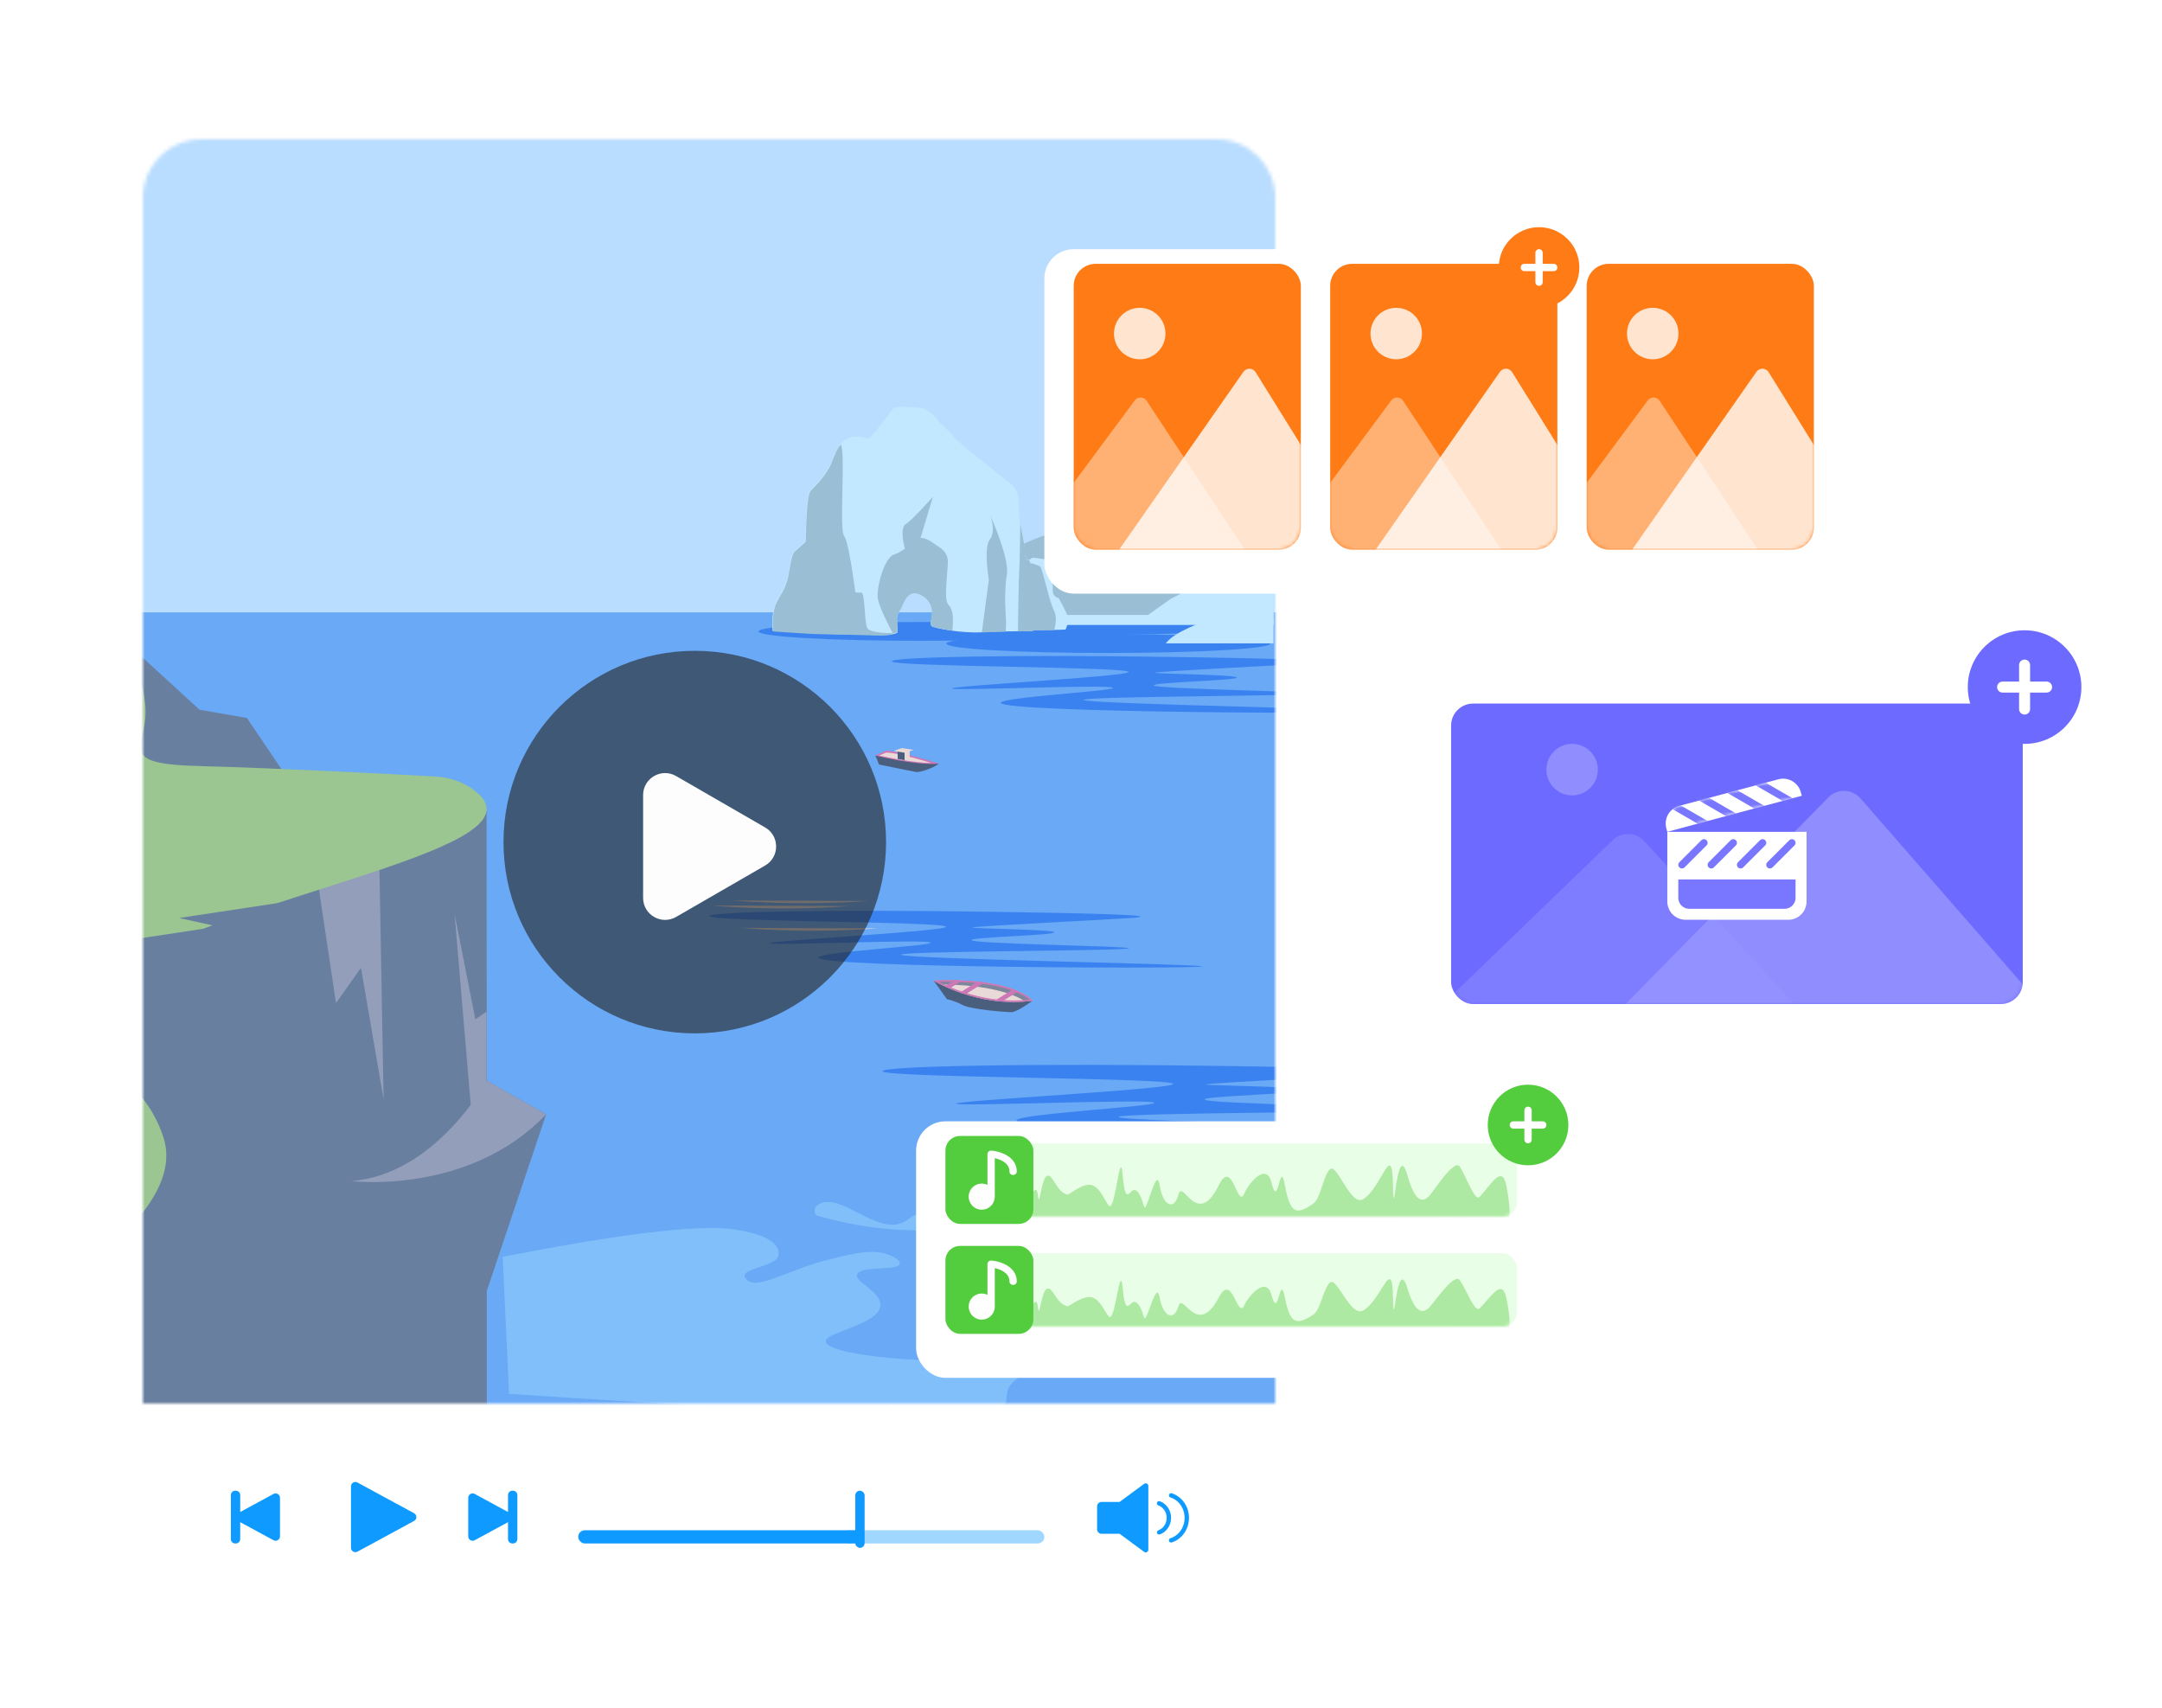<svg xmlns="http://www.w3.org/2000/svg" width="590" height="466" fill="none"><mask id="a" width="590" height="466" x="0" y="0" maskUnits="userSpaceOnUse" style="mask-type:alpha"><path fill="#D9D9D9" d="M0 0h590v466H0z"/></mask><g mask="url(#a)"><g filter="url(#b)"><rect width="339" height="418" x="24" y="24" fill="#fff" rx="20"/></g><g filter="url(#c)" opacity=".4"><rect width="55.2" height="3.6" x="229.797" y="412.8" fill="#0F9AFF" rx="1.8"/></g><g filter="url(#d)"><rect width="78" height="3.6" x="157.797" y="412.8" fill="#0F9AFF" rx="1.8"/></g><rect width="2.554" height="15.6" x="233.398" y="406.8" fill="#0F9AFF" rx="1.277"/><path fill="#0F9AFF" fill-rule="evenodd" d="M305.519 418.549h-4.921c-.662 0-1.2-.538-1.2-1.2v-6.28c0-.662.538-1.2 1.2-1.2h4.923l6.708-4.94a.72.72 0 0 1 1.147.579v17.403a.72.72 0 0 1-1.147.58l-6.71-4.942Z" clip-rule="evenodd"/><path stroke="#0F9AFF" stroke-linecap="round" stroke-width="1.2" d="M316.339 418.16c1.538-.562 2.643-2.119 2.643-3.952 0-1.845-1.12-3.41-2.673-3.962M319.586 420.346c2.476-.786 4.282-3.236 4.282-6.137 0-2.895-1.799-5.342-4.269-6.133"/><path fill="#0F9AFF" d="M112.993 412.945a1.2 1.2 0 0 1 0 2.11l-15.438 8.376a1.2 1.2 0 0 1-1.772-1.055v-16.752a1.2 1.2 0 0 1 1.772-1.055l15.438 8.376Z"/><path fill="#0F9AFF" fill-rule="evenodd" d="M139.835 406.8a1.2 1.2 0 0 0-1.2 1.2v4.614l-9.081-4.927a1.2 1.2 0 0 0-1.773 1.055v10.516a1.2 1.2 0 0 0 1.773 1.055l9.081-4.927V420a1.2 1.2 0 0 0 1.2 1.2h.153a1.2 1.2 0 0 0 1.2-1.2v-12a1.2 1.2 0 0 0-1.2-1.2h-.153ZM64.353 406.8a1.2 1.2 0 0 1 1.2 1.2v4.614l9.081-4.927a1.2 1.2 0 0 1 1.772 1.055v10.516a1.2 1.2 0 0 1-1.772 1.055l-9.081-4.927V420a1.2 1.2 0 0 1-1.2 1.2h-.154A1.2 1.2 0 0 1 63 420v-12a1.2 1.2 0 0 1 1.2-1.2h.154Z" clip-rule="evenodd"/><g opacity=".8"><mask id="e" width="309" height="345" x="39" y="38" maskUnits="userSpaceOnUse" style="mask-type:alpha"><path fill="#B2B0FF" d="M39 54c0-8.837 7.163-16 16-16h277c8.837 0 16 7.163 16 16v329H39V54Z"/></mask><g mask="url(#e)"><path fill="#A8D4FF" d="M350 30H-12.926v251.871H350V30Z"/><path fill="#4493F3" d="M350 167.113H-12.926v218.772H350V167.113Z"/><path fill="#0863EB" d="M337.371 290.944c-56.544-.871-96.611 0-96.539 1.379.073 1.815 79.336 1.742 79.336 3.484.072 1.452-59.302 4.5-59.23 5.371.073.871 54.004-1.451 54.076-.217.073 1.016-37.671 3.048-37.599 4.79.073 3.339 128.694 3.702 128.766 2.904 0-.726-100.966-2.468-100.966-3.847 0-1.234 76.215-1.162 76.215-2.105 0-.799-52.697-1.38-52.697-2.686 0-.944 27.8-1.597 27.8-2.541 0-.943-27.582-1.234-27.582-1.524 0-.435 47.398-2.685 53.35-3.121 14.081-.944-22.356-1.524-44.93-1.887ZM272.115 248.844c-46.019-.726-78.609 0-78.537 1.162.073 1.524 64.529 1.451 64.601 2.903.073 1.234-48.269 3.775-48.196 4.5 0 .726 43.914-1.234 43.986-.145.073.871-30.631 2.541-30.631 4.065.073 2.758 104.741 3.121 104.741 2.395 0-.653-82.167-2.032-82.167-3.193 0-1.017 62.061-1.017 62.061-1.742 0-.654-42.898-1.162-42.898-2.251 0-.798 22.646-1.306 22.646-2.105 0-.798-22.429-1.016-22.429-1.306 0-.363 38.543-2.25 43.406-2.613 11.469-.871-18.218-1.379-36.583-1.67ZM321.908 179.307c-46.019-.726-78.609 0-78.537 1.162.073 1.524 64.529 1.451 64.601 2.903.073 1.234-48.269 3.774-48.197 4.5 0 .726 43.915-1.234 43.987-.145.073.871-30.631 2.541-30.631 4.065.073 2.758 104.741 3.121 104.741 2.395 0-.653-82.167-2.032-82.167-3.194 0-1.016 62.061-1.016 62.061-1.742 0-.653-42.898-1.161-42.898-2.25 0-.798 22.646-1.306 22.646-2.105 0-.798-22.429-1.016-22.429-1.306 0-.363 38.543-2.25 43.406-2.613 11.396-.871-18.218-1.379-36.583-1.67Z"/><path fill="#E4D1CD" d="m237.274 245.869-37.454-.145s16.622 1.596 37.454.145ZM239.524 253.345l-37.454-.145s16.695 1.669 37.454.145ZM231.974 247.248l-37.454-.145c0 .072 16.622 1.669 37.454.145Z"/><path fill="#77C5FF" d="M137.176 342.984c6.895-1.234 47.833-9.727 63.222-7.477 13.428 1.96 12.049 6.678 12.049 6.678.217 3.702-11.541 3.775-8.856 6.823 2.976 3.412 10.598-2.323 22.937-5.371 6.388-1.597 10.598-2.541 14.517-1.67 2.686.654 5.009 2.105 4.428 3.122-1.016 1.596-9.146.435-11.251 2.25-2.322 2.032 6.243 4.79 6.025 8.855-.218 5.444-15.751 7.331-14.88 10.09 1.524 4.863 51.463 7.911 57.197 1.016 2.25-2.759-1.887-7.186-7.621-9.291-7.912-2.904-18.437-1.162-19.163-2.686-.508-1.089 4.283-2.686 7.549-3.411 9.436-2.178 21.267-.871 21.993 1.016.508 1.234-3.919 2.105-3.411 3.702.072.29.653 1.451 6.46 2.54 10.67 2.105 18.945.436 20.396 2.033.726.798-.508 2.105-2.177 2.758-5.009 1.96-14.3-2.033-18.292-.073-.726.363-1.669 1.089-1.234 1.67.436.58 1.96.435 2.831.943 1.67.944-.218 3.557-3.048 5.517-3.557 2.468-6.243 2.177-9.146 4.137-3.847 2.613-2.686 5.517-3.194 6.533-1.669 3.484-30.195 4.79-135.589-2.323M222.899 329.047c-.943.799-.798 2.468.29 2.758 9.727 2.759 17.711 3.63 23.373 3.847 5.444.218 10.815.436 11.178-1.016.363-1.234-2.976-4.065-6.605-3.484-1.815.29-2.831 1.307-3.847 1.96-7.622 5.008-18.509-8.928-24.389-4.065Z" opacity=".57"/><path fill="#1D365C" d="m74.017 318.672-13.356 67.214H-40.305l114.322-67.214Z"/><path fill="#445F88" d="m132.774 221.48.073 73.456 16.186 9.146-16.186 48.197v33.607h-139.8l-13.863-126.807L36.38 177.13l18.074 16.55 12.92 2.25 10.888 16.114 54.511 9.436Z"/><path fill="#7886A9" d="m86.973 242.166 4.718 31.575 6.823-9.654 6.169 35.93-1.161-63.948-16.55 6.097Z"/><path fill="#82B676" d="M-53.48 385.886s109.24-41.519 98.062-75.562c-11.178-34.042-59.447-18.509-17.856-43.696 38.978-23.59 124.774-34.914 102.418-51.173-2.976-2.177-6.605-3.339-10.307-3.556-11.686-.654-44.06-2.323-63.875-2.831-24.534-.581-14.227-5.154-15.316-16.622-1.016-11.396-6.242-12.775-3.266-15.316C39.356 174.517-104 205.656-104 205.656v180.23h50.52Z"/><path fill="#7886A9" d="M132.847 294.936s-14.009 25.695-37.019 27.365c0 0 32.083 3.992 53.205-18.219l-16.186-9.146Z"/><path fill="#445F88" d="m55.25 253.49-36.945 5.589 31.647 6.968 5.299-12.557ZM85.813 244.925l-36.946 5.589 31.647 6.968 5.3-12.557Z"/><path fill="#7886A9" d="m128.926 306.913-4.864-57.415 5.662 28.671 3.049-2.105v22.356l-3.847 8.493Z"/><path fill="#1D365C" d="M237.422 385.886h8.42c-1.452-2.105-4.21-4.355-8.42 0ZM254.766 267.572l3.629 5.081s1.96.363 4.282 1.597c2.323 1.234 11.832 1.959 13.356 1.959 1.524 0 5.734-3.121 5.734-3.121l-27.001-5.516Z"/><path fill="#E4D1CD" d="M254.766 267.572s12.049 7.549 27.001 5.516c0 0-4.645-6.387-27.001-5.516Z"/><path fill="#5D6883" d="m279.808 273.306 1.959-.218s-4.645-6.387-27.001-5.516c0 0 .725.435 1.959 1.089 13.792.072 20.324 2.83 23.083 4.645Z"/><path fill="#C055A5" d="M268.633 268.08c-.581-.073-1.234-.145-1.888-.218l-4.718 2.976c.508.145.944.363 1.452.508l5.154-3.266ZM257.816 269.169c.436.218.871.363 1.307.581l3.484-2.178c-.726 0-1.379-.072-2.178-.072l-2.613 1.669ZM277.852 270.548c-.435-.218-.871-.363-1.379-.581l-5.008 3.121 1.96.218 4.427-2.758Z"/><path fill="#C055A5" d="M254.766 267.572s12.049 7.549 27.001 5.516c0 0-4.645-6.387-27.001-5.516Zm21.848 5.444c-9.581 0-17.421-3.557-20.397-5.081h2.613c14.953 0 20.469 3.556 22.066 4.863a42.342 42.342 0 0 1-4.282.218Z"/><path fill="#1D365C" d="m238.871 206.165 1.016 2.467s9.219 1.888 10.09 2.033c.871.145 4.21-.799 6.242-2.25l-17.348-2.25Z"/><path fill="#C055A5" d="M238.871 206.164s10.743 2.759 17.348 2.251c0 0-10.235-3.412-14.372-3.557l-2.976 1.306Z"/><path fill="#E4D1CD" d="M254.042 208.197c-5.08-.073-11.541-1.452-14.081-2.032l1.887-.799c2.976.073 9.001 1.815 12.194 2.831Z"/><path fill="#E4D1CD" d="m246.348 204.422-1.379.436v2.25l1.887.363 1.379-.508v-2.25l-1.887-.291Z"/><path fill="#1D365C" d="m246.348 204.35-1.379.508v2.25l1.887.363v-2.976l-.508-.145Z"/><path fill="#E4D1CD" d="m247 205.439-3.121-.508 2.25-.799 3.194.508-2.323.799Z"/><path fill="#0863EB" d="M295.404 172.305c0 1.4-19.768 2.566-44.202 2.566-24.433 0-44.202-1.108-44.202-2.566 0-1.399 19.769-2.566 44.202-2.566 24.434 0 44.202 1.167 44.202 2.566Z"/><path fill="#0863EB" d="M343.162 170.672c0 1.4-19.768 2.566-44.202 2.566-24.375 0-44.202-1.108-44.202-2.566 0-1.458 19.768-2.566 44.202-2.566 24.434 0 44.202 1.167 44.202 2.566Z"/><path fill="#0863EB" d="M346.662 175.629c0 1.4-19.768 2.566-44.202 2.566-24.375 0-44.202-1.108-44.202-2.566 0-1.399 19.768-2.566 44.202-2.566 24.375 0 44.202 1.167 44.202 2.566Z"/><path fill="#B1E2FF" d="M276.098 149.971s10.146-5.248 13.529-4.607c3.382.642 9.446-.641 10.729-.933 1.342-.291 7.64-2.915 10.03-2.624 2.391.292 12.363-1.458 15.57-.875 3.149.584 5.249 2.683 7.931.875 2.624-1.808 13.704-3.674 13.704-3.674v32.423h-70.444l-1.049-20.585Z"/><path fill="#81AEC8" d="M325.898 140.933c-3.149-.583-13.179 1.108-15.57.874-2.391-.291-8.689 2.391-10.03 2.625-1.341.291-7.406 1.574-10.73.933-3.382-.642-13.529 4.606-13.529 4.606l.583 11.197 6.648 6.648h30.032l6.123-4.374 9.039-4.607s3.79-4.082 5.248-4.548c1.458-.467 2.916-12.888 2.916-12.888l-1.05-.525c-.758.292-1.458.583-1.866.875-2.566 1.866-4.665-.175-7.814-.816Z"/><path fill="#B1E2FF" d="M329.104 169.448s-8.631 2.857-10.963 6.123h29.39v-6.59l-18.427.467ZM223.558 172.947s12.012.233 15.861.35c3.791.116 4.84-.409 5.307-.525.466-.117.058-2.333.058-3.907.058-1.575.583-1.691 1.166-2.799.583-1.108 1.691-5.365 5.132-3.732 3.44 1.632 3.266 4.665 3.266 5.481 0 .875-.759 2.624-.059 3.091.642.466 8.048 1.982 13.646 1.633 5.598-.35 13.412-.234 13.879-.409l.466-.175s8.222-.058 8.456-.175c.291-.116.933-2.507.641-3.557-.291-1.049-2.449-5.015-2.449-5.015s-1.75-.233-1.633-2.274c.117-2.099-.641-4.957-.875-5.89-.233-.933-.933-2.216-1.399-2.391-.525-.175-3.324-.583-3.441-.408-.116.175-.641.525-.641.525s-1.341.408-1.283-2.099c.058-2.449-1.283-6.298-1.516-9.855-.233-3.499.233-6.532-1.983-8.514-2.216-1.983-13.937-10.788-15.745-13.004-1.808-2.216-4.023-3.732-4.49-4.665-.408-.934-2.799-2.741-3.907-3.149-1.108-.409-7.523-.759-8.106-.175-.525.583-6.123 8.164-6.939 8.397-.817.233-6.531-3.674-9.972 5.89-1.458 3.965-4.898 6.997-5.89 8.105-1.049 1.167-1.224 9.447-1.341 13.879 0 0-.116.117-2.974 2.683-.583.524-.991 1.924-1.516 5.306-1.283 8.397-4.957 6.24-4.49 16.503.175.058 10.963.816 12.771.875Z"/><path fill="#81AEC8" d="M287.644 166.649c-1.166-2.1-3.207-11.546-3.732-12.013-.525-.467-2.799-.991-2.799-.991l-.175-.758c-.233.058-1.283.058-1.225-2.1.059-1.982-.816-4.898-1.282-7.814 0 0-.117 10.905-.292 12.771-.117 1.458-.292 12.246-.35 16.561 2.216-.058 3.849-.058 4.024-.116l.466-.175s3.033 0 5.423-.059c.409-1.399.759-3.848-.058-5.306ZM244.783 168.807c.059-1.575.584-1.692 1.167-2.8.583-1.108 1.691-5.364 5.131-3.732 3.441 1.633 3.266 4.665 3.266 5.482 0 .875-.758 2.624-.058 3.091.35.233 2.682.816 5.598 1.224.175-1.516.291-3.79-.058-5.073-.584-2.1-.817-1.283-1.4-2.683-.583-1.458-.058-6.589.233-10.321.292-3.674-2.391-4.607-3.79-5.657-1.05-.816-2.508-1.633-3.674-1.516l3.382-11.255s-5.481 6.24-7.406 7.465c-1.632 1.049-.524 5.539-.233 6.706-.933.641-1.983 1.283-3.032 1.633-2.683.991-4.724 8.98-4.374 11.837.233 2.041 2.741 7.056 4.141 9.681.583-.117 1.049-.292 1.049-.292.408.058 0-2.216.058-3.79ZM274.465 172.364c.058-.817.116-2.858.058-3.324-.058-.641-.583-7.639.233-12.129.817-4.491-4.49-16.212-4.49-16.212s1.633 4.374-.175 6.59c-1.749 2.274-.233 10.905-.233 10.905l-1.924 14.403c2.041-.117 4.373-.175 6.531-.233Z"/><path fill="#81AEC8" d="M243.618 172.772c-2.041 0-6.356-.117-6.997-1.458-.759-1.808-.584-9.739-1.575-9.622-.991.116-1.633-.058-1.633-.058s-1.749-13.938-3.09-15.454c-1.342-1.516.466-23.151-.875-24.842-.117.117-.175.234-.292.35 0 0 0 .059-.058.059-.117.116-.175.233-.292.408v.058c-.116.117-.175.292-.291.408v.059c-.117.175-.175.291-.292.466 0 0-.058.058-.058.117-.117.175-.175.35-.233.525v.058c-.059.175-.175.35-.234.525 0 .058-.058.058-.058.116-.058.175-.175.35-.233.583 0 .059-.058.059-.058.117-.059.233-.175.408-.234.642-1.458 3.965-4.898 6.997-5.889 8.105-1.05 1.167-1.225 9.447-1.342 13.879 0 0-.116.117-2.974 2.683-.583.524-.991 1.924-1.516 5.306-1.283 8.397-4.957 6.24-4.49 16.503 0 0 10.788.758 12.596.758 0 0 12.013.233 15.861.35 2.275.058 3.557-.117 4.316-.292 0-.174 0-.291-.059-.349Z"/></g></g><g filter="url(#f)"><circle cx="189.602" cy="229.8" r="52.2" fill="#222" fill-opacity=".6"/></g><path fill="#FDFDFD" d="M208.801 225.804c4 2.31 4 8.083 0 10.392l-24.3 14.03c-4 2.309-9-.577-9-5.196v-28.059c0-4.619 5-7.506 9-5.196l24.3 14.029Z"/><g filter="url(#g)"><rect width="218" height="94" x="285" y="64" fill="#fff" rx="8"/></g><g filter="url(#h)"><rect width="62" height="78" x="293" y="72" fill="#FF7B15" rx="6"/></g><mask id="i" width="62" height="78" x="293" y="72" maskUnits="userSpaceOnUse" style="mask-type:alpha"><rect width="62" height="78" x="293" y="72" fill="#FF8E4E" rx="6"/></mask><g fill="#fff" mask="url(#i)"><path d="M341 152h-63l31.65-42.702a2 2 0 0 1 3.277.091L341 152Z" opacity=".4"/><path d="M374 152h-70l35.322-50.515a2 2 0 0 1 3.337.09L374 152Z" opacity=".8"/><circle cx="311.024" cy="91.024" r="7.024" opacity=".8"/></g><g filter="url(#j)"><rect width="62" height="78" x="363" y="72" fill="#FF7B15" rx="6"/></g><mask id="k" width="62" height="78" x="363" y="72" maskUnits="userSpaceOnUse" style="mask-type:alpha"><rect width="62" height="78" x="363" y="72" fill="#FF8E4E" rx="6"/></mask><g fill="#fff" mask="url(#k)"><path d="M411 152h-63l31.65-42.702a2 2 0 0 1 3.277.091L411 152Z" opacity=".4"/><path d="M444 152h-70l35.322-50.515a2 2 0 0 1 3.337.09L444 152Z" opacity=".8"/><circle cx="381.024" cy="91.024" r="7.024" opacity=".8"/></g><g filter="url(#l)"><rect width="62" height="78" x="433" y="72" fill="#FF7B15" rx="6"/></g><mask id="m" width="62" height="78" x="433" y="72" maskUnits="userSpaceOnUse" style="mask-type:alpha"><rect width="62" height="78" x="433" y="72" fill="#FF8E4E" rx="6"/></mask><g fill="#fff" mask="url(#m)"><path d="M481 152h-63l31.65-42.702a2 2 0 0 1 3.277.091L481 152Z" opacity=".4"/><path d="M514 152h-70l35.322-50.515a2 2 0 0 1 3.337.09L514 152Z" opacity=".8"/><circle cx="451.024" cy="91.024" r="7.024" opacity=".8"/></g><g filter="url(#n)"><rect width="172" height="98" x="388" y="184" fill="#fff" rx="8"/></g><g filter="url(#o)"><rect width="156" height="82" x="396" y="192" fill="#6D6AFF" rx="6"/></g><g opacity=".3"><mask id="p" width="156" height="82" x="396" y="192" maskUnits="userSpaceOnUse" style="mask-type:alpha"><rect width="156" height="82" x="396" y="192" fill="#7977FF" rx="6"/></mask><g fill="#fff" mask="url(#p)"><path d="M509 295H372l68.11-65.735a6 6 0 0 1 8.58.253L509 295Z" opacity=".4"/><circle cx="429.024" cy="210.024" r="7.024" opacity=".8"/><path d="M575 295H423l75.929-77.372a6 6 0 0 1 8.804.258L575 295Z" opacity=".8"/></g></g><g filter="url(#q)"><path fill="#fff" d="M455 227h38v19a5 5 0 0 1-5 5h-28a5 5 0 0 1-5-5v-19Z"/></g><path fill="#fff" d="M454.732 226.034a5 5 0 0 1 3.535-6.124l27.046-7.246a5 5 0 0 1 6.124 3.535l.259.966L454.99 227l-.258-.966Z"/><mask id="r" width="38" height="15" x="454" y="212" maskUnits="userSpaceOnUse" style="mask-type:alpha"><path fill="#D9D9D9" d="M454.732 226.034a5 5 0 0 1 3.535-6.124l27.046-7.246a5 5 0 0 1 6.124 3.535l.259.966L454.99 227l-.258-.966Z"/></mask><g stroke="#7977FF" stroke-linecap="round" stroke-linejoin="round" stroke-width="2" mask="url(#r)"><path d="m456.078 219.462 9.798 5.657M463.805 217.392l9.798 5.656M471.531 215.321l9.798 5.657M479.258 213.25l9.798 5.657"/></g><path stroke="#7977FF" stroke-linecap="round" stroke-linejoin="round" stroke-width="2" d="m465 230-6 6M473 230l-6 6M481 230l-6 6M489 230l-6 6"/><path fill="#7977FF" d="M458 240h32v5a3 3 0 0 1-3 3h-26a3 3 0 0 1-3-3v-5Z"/><g filter="url(#s)"><rect width="172" height="70" x="250" y="302" fill="#fff" rx="8"/></g><rect width="142" height="20" x="272" y="312" fill="#E9FEE6" rx="4"/><rect width="142" height="20" x="272" y="342" fill="#E9FEE6" rx="4"/><mask id="t" width="142" height="20" x="272" y="312" maskUnits="userSpaceOnUse" style="mask-type:alpha"><rect width="142" height="20" x="272" y="312" fill="#28B1FF" rx="4"/></mask><g mask="url(#t)"><path fill="#53CC3E" d="M283.209 325.997c-.375-3.575-2.648 1.044-3.741 5.088L279 333l132.977-.638c.078-1.064 0-4.341-.936-8.938-1.171-5.747-4.214 0-7.258 3.192-1.335 1.4-3.736-5.746-5.42-8.259-1.347-2.01-6.06 5.067-7.071 6.367-1.01 1.3-4.131 6.999-7.175-3.854-3.043-10.852-3.745 15.322-3.979 2.554-.235-12.769-3.144.976-8.206 3.847-3.367 1.909-6.903-9.551-8.923-8.277-1.989 1.865-2.519 8.053-4.714 9.55-4.682 3.193-6.251 2.541-7.656-5.12-1.405-7.662-1.751 7.051-3.624-.61-1.498-6.129-6.639.63-7.576 3.183-1.873 3.405-3.159-10.024-6.827-2.573-5.968 12.123-9.848-1.895-11.018 2.573-1.171 4.468-4.199 3.173-5.136-2.573-.936-5.747-3.59 8.3-4.292 5.746-.703-2.555-1.523-4.447-2.694-4.447-1.17 0-2.378 4.447-3.081-3.853-.702-8.299-1.873 8.3-3.511 8.3-.824 0-2.289-4.978-4.856-5.746-2.543-.762-6.188 2.687-6.734 2.573-3.031-.637-3.917-5.765-5.556-5.127-1.639.639-2.057 9.596-2.525 5.127Z" opacity=".4"/></g><mask id="u" width="142" height="20" x="272" y="342" maskUnits="userSpaceOnUse" style="mask-type:alpha"><rect width="142" height="20" x="272" y="342" fill="#28B1FF" rx="4"/></mask><g mask="url(#u)"><path fill="#53CC3E" d="M283.209 356.464c-.375-3.337-2.648.975-3.741 4.748L279 363l132.977-.596c.078-.993 0-4.051-.936-8.342-1.171-5.363-4.214 0-7.258 2.979-1.335 1.307-3.736-5.362-5.42-7.708-1.347-1.876-6.06 4.729-7.071 5.942-1.01 1.214-4.131 6.533-7.175-3.596-3.043-10.129-3.745 14.3-3.979 2.383-.235-11.917-3.144.911-8.206 3.591-3.367 1.782-6.903-8.914-8.923-7.726-1.989 1.742-2.519 7.517-4.714 8.914-4.682 2.98-6.251 2.371-7.656-4.779-1.405-7.15-1.751 6.581-3.624-.569-1.498-5.72-6.639.588-7.576 2.971-1.873 3.178-3.159-9.356-6.827-2.402-5.968 11.315-9.848-1.768-11.018 2.402-1.171 4.17-4.199 2.961-5.136-2.402-.936-5.363-3.59 7.748-4.292 5.363-.703-2.384-1.523-4.15-2.694-4.15-1.17 0-2.378 4.15-3.081-3.596-.702-7.746-1.873 7.746-3.511 7.746-.824 0-2.289-4.646-4.856-5.363-2.543-.71-6.188 2.509-6.734 2.402-3.031-.595-3.917-5.381-5.556-4.785-1.639.596-2.057 8.956-2.525 4.785Z" opacity=".4"/></g><g filter="url(#v)"><rect width="24" height="24" x="258" y="310" fill="#53CC3E" rx="4"/></g><g filter="url(#w)"><rect width="24" height="24" x="258" y="340" fill="#53CC3E" rx="4"/></g><path fill="#fff" fill-rule="evenodd" d="M270.556 314.003a1.035 1.035 0 0 0-.76.247.927.927 0 0 0-.323.698v8.412a3.556 3.556 0 1 0 1.987 3.412.932.932 0 0 0 .013-.151V316.06c.72.159 1.523.43 2.221.842 1.053.623 1.779 1.502 1.779 2.787 0 .524.447.948 1 .948.552 0 1-.424 1-.948 0-2.129-1.275-3.541-2.721-4.396-1.419-.838-3.083-1.202-4.196-1.29ZM270.556 344.003a1.035 1.035 0 0 0-.76.247.927.927 0 0 0-.323.698v8.412a3.556 3.556 0 1 0 1.987 3.412.932.932 0 0 0 .013-.151V346.06c.72.159 1.523.43 2.221.842 1.053.623 1.779 1.502 1.779 2.787 0 .524.447.948 1 .948.552 0 1-.424 1-.948 0-2.129-1.275-3.541-2.721-4.396-1.419-.838-3.083-1.202-4.196-1.29Z" clip-rule="evenodd"/><g filter="url(#x)"><circle cx="552.5" cy="187.5" r="15.5" fill="#6D6AFF"/></g><g filter="url(#y)"><circle cx="420" cy="73" r="11" fill="#FF7B15"/></g><path fill="#fff" fill-rule="evenodd" d="M421 69a1 1 0 0 0-2 0v3h-3a1 1 0 0 0 0 2h3v3a1 1 0 0 0 2 0v-3h3a1 1 0 0 0 0-2h-3v-3Z" clip-rule="evenodd"/><g filter="url(#z)"><circle cx="417" cy="307" r="11" fill="#53CC3E"/></g><path fill="#fff" fill-rule="evenodd" d="M418 303a1 1 0 0 0-2 0v3h-3a1 1 0 0 0 0 2h3v3a1 1 0 0 0 2 0v-3h3a1 1 0 0 0 0-2h-3v-3ZM552.5 180a1.5 1.5 0 0 0-1.5 1.5v4.5h-4.5a1.5 1.5 0 1 0 0 3h4.5v4.5a1.5 1.5 0 1 0 3 0V189h4.5a1.5 1.5 0 1 0 0-3H554v-4.5a1.5 1.5 0 0 0-1.5-1.5Z" clip-rule="evenodd"/></g><defs><filter id="n" width="204" height="130" x="372" y="172" color-interpolation-filters="sRGB" filterUnits="userSpaceOnUse"><feFlood flood-opacity="0" result="BackgroundImageFix"/><feColorMatrix in="SourceAlpha" result="hardAlpha" values="0 0 0 0 0 0 0 0 0 0 0 0 0 0 0 0 0 0 127 0"/><feOffset dy="4"/><feGaussianBlur stdDeviation="8"/><feColorMatrix values="0 0 0 0 0.597 0 0 0 0 0.659 0 0 0 0 0.767 0 0 0 0.3 0"/><feBlend in2="BackgroundImageFix" result="effect1_dropShadow_3236_2350"/><feBlend in="SourceGraphic" in2="effect1_dropShadow_3236_2350" result="shape"/></filter><filter id="b" width="387" height="466" x="0" y="0" color-interpolation-filters="sRGB" filterUnits="userSpaceOnUse"><feFlood flood-opacity="0" result="BackgroundImageFix"/><feColorMatrix in="SourceAlpha" result="hardAlpha" values="0 0 0 0 0 0 0 0 0 0 0 0 0 0 0 0 0 0 127 0"/><feOffset/><feGaussianBlur stdDeviation="12"/><feColorMatrix values="0 0 0 0 0.597 0 0 0 0 0.659 0 0 0 0 0.767 0 0 0 0.4 0"/><feBlend in2="BackgroundImageFix" result="effect1_dropShadow_3236_2350"/><feBlend in="SourceGraphic" in2="effect1_dropShadow_3236_2350" result="shape"/></filter><filter id="d" width="135.6" height="61.2" x="128.997" y="388.8" color-interpolation-filters="sRGB" filterUnits="userSpaceOnUse"><feFlood flood-opacity="0" result="BackgroundImageFix"/><feColorMatrix in="SourceAlpha" result="hardAlpha" values="0 0 0 0 0 0 0 0 0 0 0 0 0 0 0 0 0 0 127 0"/><feOffset dy="4.8"/><feGaussianBlur stdDeviation="14.4"/><feComposite in2="hardAlpha" operator="out"/><feColorMatrix values="0 0 0 0 0 0 0 0 0 0 0 0 0 0 0 0 0 0 0.25 0"/><feBlend in2="BackgroundImageFix" result="effect1_dropShadow_3236_2350"/><feBlend in="SourceGraphic" in2="effect1_dropShadow_3236_2350" result="shape"/></filter><filter id="f" width="120.398" height="120.4" x="129.402" y="169.6" color-interpolation-filters="sRGB" filterUnits="userSpaceOnUse"><feFlood flood-opacity="0" result="BackgroundImageFix"/><feGaussianBlur in="BackgroundImageFix" stdDeviation="4"/><feComposite in2="SourceAlpha" operator="in" result="effect1_backgroundBlur_3236_2350"/><feBlend in="SourceGraphic" in2="effect1_backgroundBlur_3236_2350" result="shape"/></filter><filter id="g" width="250" height="126" x="269" y="52" color-interpolation-filters="sRGB" filterUnits="userSpaceOnUse"><feFlood flood-opacity="0" result="BackgroundImageFix"/><feColorMatrix in="SourceAlpha" result="hardAlpha" values="0 0 0 0 0 0 0 0 0 0 0 0 0 0 0 0 0 0 127 0"/><feOffset dy="4"/><feGaussianBlur stdDeviation="8"/><feColorMatrix values="0 0 0 0 0.597 0 0 0 0 0.659 0 0 0 0 0.767 0 0 0 0.3 0"/><feBlend in2="BackgroundImageFix" result="effect1_dropShadow_3236_2350"/><feBlend in="SourceGraphic" in2="effect1_dropShadow_3236_2350" result="shape"/></filter><filter id="h" width="62" height="78" x="293" y="72" color-interpolation-filters="sRGB" filterUnits="userSpaceOnUse"><feFlood flood-opacity="0" result="BackgroundImageFix"/><feBlend in="SourceGraphic" in2="BackgroundImageFix" result="shape"/><feColorMatrix in="SourceAlpha" result="hardAlpha" values="0 0 0 0 0 0 0 0 0 0 0 0 0 0 0 0 0 0 127 0"/><feOffset/><feGaussianBlur stdDeviation="3"/><feComposite in2="hardAlpha" k2="-1" k3="1" operator="arithmetic"/><feColorMatrix values="0 0 0 0 1 0 0 0 0 1 0 0 0 0 1 0 0 0 1 0"/><feBlend in2="shape" result="effect1_innerShadow_3236_2350"/></filter><filter id="j" width="62" height="78" x="363" y="72" color-interpolation-filters="sRGB" filterUnits="userSpaceOnUse"><feFlood flood-opacity="0" result="BackgroundImageFix"/><feBlend in="SourceGraphic" in2="BackgroundImageFix" result="shape"/><feColorMatrix in="SourceAlpha" result="hardAlpha" values="0 0 0 0 0 0 0 0 0 0 0 0 0 0 0 0 0 0 127 0"/><feOffset/><feGaussianBlur stdDeviation="3"/><feComposite in2="hardAlpha" k2="-1" k3="1" operator="arithmetic"/><feColorMatrix values="0 0 0 0 1 0 0 0 0 1 0 0 0 0 1 0 0 0 1 0"/><feBlend in2="shape" result="effect1_innerShadow_3236_2350"/></filter><filter id="l" width="62" height="78" x="433" y="72" color-interpolation-filters="sRGB" filterUnits="userSpaceOnUse"><feFlood flood-opacity="0" result="BackgroundImageFix"/><feBlend in="SourceGraphic" in2="BackgroundImageFix" result="shape"/><feColorMatrix in="SourceAlpha" result="hardAlpha" values="0 0 0 0 0 0 0 0 0 0 0 0 0 0 0 0 0 0 127 0"/><feOffset/><feGaussianBlur stdDeviation="3"/><feComposite in2="hardAlpha" k2="-1" k3="1" operator="arithmetic"/><feColorMatrix values="0 0 0 0 1 0 0 0 0 1 0 0 0 0 1 0 0 0 1 0"/><feBlend in2="shape" result="effect1_innerShadow_3236_2350"/></filter><filter id="c" width="112.799" height="61.2" x="200.997" y="388.8" color-interpolation-filters="sRGB" filterUnits="userSpaceOnUse"><feFlood flood-opacity="0" result="BackgroundImageFix"/><feColorMatrix in="SourceAlpha" result="hardAlpha" values="0 0 0 0 0 0 0 0 0 0 0 0 0 0 0 0 0 0 127 0"/><feOffset dy="4.8"/><feGaussianBlur stdDeviation="14.4"/><feComposite in2="hardAlpha" operator="out"/><feColorMatrix values="0 0 0 0 0 0 0 0 0 0 0 0 0 0 0 0 0 0 0.25 0"/><feBlend in2="BackgroundImageFix" result="effect1_dropShadow_3236_2350"/><feBlend in="SourceGraphic" in2="effect1_dropShadow_3236_2350" result="shape"/></filter><filter id="o" width="156" height="82" x="396" y="192" color-interpolation-filters="sRGB" filterUnits="userSpaceOnUse"><feFlood flood-opacity="0" result="BackgroundImageFix"/><feBlend in="SourceGraphic" in2="BackgroundImageFix" result="shape"/><feColorMatrix in="SourceAlpha" result="hardAlpha" values="0 0 0 0 0 0 0 0 0 0 0 0 0 0 0 0 0 0 127 0"/><feOffset/><feGaussianBlur stdDeviation="3"/><feComposite in2="hardAlpha" k2="-1" k3="1" operator="arithmetic"/><feColorMatrix values="0 0 0 0 1 0 0 0 0 1 0 0 0 0 1 0 0 0 1 0"/><feBlend in2="shape" result="effect1_innerShadow_3236_2350"/></filter><filter id="q" width="38" height="24" x="455" y="227" color-interpolation-filters="sRGB" filterUnits="userSpaceOnUse"><feFlood flood-opacity="0" result="BackgroundImageFix"/><feBlend in="SourceGraphic" in2="BackgroundImageFix" result="shape"/><feColorMatrix in="SourceAlpha" result="hardAlpha" values="0 0 0 0 0 0 0 0 0 0 0 0 0 0 0 0 0 0 127 0"/><feOffset/><feGaussianBlur stdDeviation="1"/><feComposite in2="hardAlpha" k2="-1" k3="1" operator="arithmetic"/><feColorMatrix values="0 0 0 0 0.742 0 0 0 0 0.739 0 0 0 0 1 0 0 0 1 0"/><feBlend in2="shape" result="effect1_innerShadow_3236_2350"/></filter><filter id="s" width="204" height="102" x="234" y="290" color-interpolation-filters="sRGB" filterUnits="userSpaceOnUse"><feFlood flood-opacity="0" result="BackgroundImageFix"/><feColorMatrix in="SourceAlpha" result="hardAlpha" values="0 0 0 0 0 0 0 0 0 0 0 0 0 0 0 0 0 0 127 0"/><feOffset dy="4"/><feGaussianBlur stdDeviation="8"/><feColorMatrix values="0 0 0 0 0.597 0 0 0 0 0.659 0 0 0 0 0.767 0 0 0 0.3 0"/><feBlend in2="BackgroundImageFix" result="effect1_dropShadow_3236_2350"/><feBlend in="SourceGraphic" in2="effect1_dropShadow_3236_2350" result="shape"/></filter><filter id="v" width="24" height="24" x="258" y="310" color-interpolation-filters="sRGB" filterUnits="userSpaceOnUse"><feFlood flood-opacity="0" result="BackgroundImageFix"/><feBlend in="SourceGraphic" in2="BackgroundImageFix" result="shape"/><feColorMatrix in="SourceAlpha" result="hardAlpha" values="0 0 0 0 0 0 0 0 0 0 0 0 0 0 0 0 0 0 127 0"/><feOffset/><feGaussianBlur stdDeviation="2"/><feComposite in2="hardAlpha" k2="-1" k3="1" operator="arithmetic"/><feColorMatrix values="0 0 0 0 1 0 0 0 0 1 0 0 0 0 1 0 0 0 1 0"/><feBlend in2="shape" result="effect1_innerShadow_3236_2350"/></filter><filter id="w" width="24" height="24" x="258" y="340" color-interpolation-filters="sRGB" filterUnits="userSpaceOnUse"><feFlood flood-opacity="0" result="BackgroundImageFix"/><feBlend in="SourceGraphic" in2="BackgroundImageFix" result="shape"/><feColorMatrix in="SourceAlpha" result="hardAlpha" values="0 0 0 0 0 0 0 0 0 0 0 0 0 0 0 0 0 0 127 0"/><feOffset/><feGaussianBlur stdDeviation="2"/><feComposite in2="hardAlpha" k2="-1" k3="1" operator="arithmetic"/><feColorMatrix values="0 0 0 0 1 0 0 0 0 1 0 0 0 0 1 0 0 0 1 0"/><feBlend in2="shape" result="effect1_innerShadow_3236_2350"/></filter><filter id="x" width="31" height="31" x="537" y="172" color-interpolation-filters="sRGB" filterUnits="userSpaceOnUse"><feFlood flood-opacity="0" result="BackgroundImageFix"/><feBlend in="SourceGraphic" in2="BackgroundImageFix" result="shape"/><feColorMatrix in="SourceAlpha" result="hardAlpha" values="0 0 0 0 0 0 0 0 0 0 0 0 0 0 0 0 0 0 127 0"/><feOffset/><feGaussianBlur stdDeviation="3"/><feComposite in2="hardAlpha" k2="-1" k3="1" operator="arithmetic"/><feColorMatrix values="0 0 0 0 1 0 0 0 0 1 0 0 0 0 1 0 0 0 1 0"/><feBlend in2="shape" result="effect1_innerShadow_3236_2350"/></filter><filter id="y" width="22" height="22" x="409" y="62" color-interpolation-filters="sRGB" filterUnits="userSpaceOnUse"><feFlood flood-opacity="0" result="BackgroundImageFix"/><feBlend in="SourceGraphic" in2="BackgroundImageFix" result="shape"/><feColorMatrix in="SourceAlpha" result="hardAlpha" values="0 0 0 0 0 0 0 0 0 0 0 0 0 0 0 0 0 0 127 0"/><feOffset/><feGaussianBlur stdDeviation="3"/><feComposite in2="hardAlpha" k2="-1" k3="1" operator="arithmetic"/><feColorMatrix values="0 0 0 0 1 0 0 0 0 1 0 0 0 0 1 0 0 0 1 0"/><feBlend in2="shape" result="effect1_innerShadow_3236_2350"/></filter><filter id="z" width="22" height="22" x="406" y="296" color-interpolation-filters="sRGB" filterUnits="userSpaceOnUse"><feFlood flood-opacity="0" result="BackgroundImageFix"/><feBlend in="SourceGraphic" in2="BackgroundImageFix" result="shape"/><feColorMatrix in="SourceAlpha" result="hardAlpha" values="0 0 0 0 0 0 0 0 0 0 0 0 0 0 0 0 0 0 127 0"/><feOffset/><feGaussianBlur stdDeviation="2"/><feComposite in2="hardAlpha" k2="-1" k3="1" operator="arithmetic"/><feColorMatrix values="0 0 0 0 1 0 0 0 0 1 0 0 0 0 1 0 0 0 1 0"/><feBlend in2="shape" result="effect1_innerShadow_3236_2350"/></filter></defs></svg>